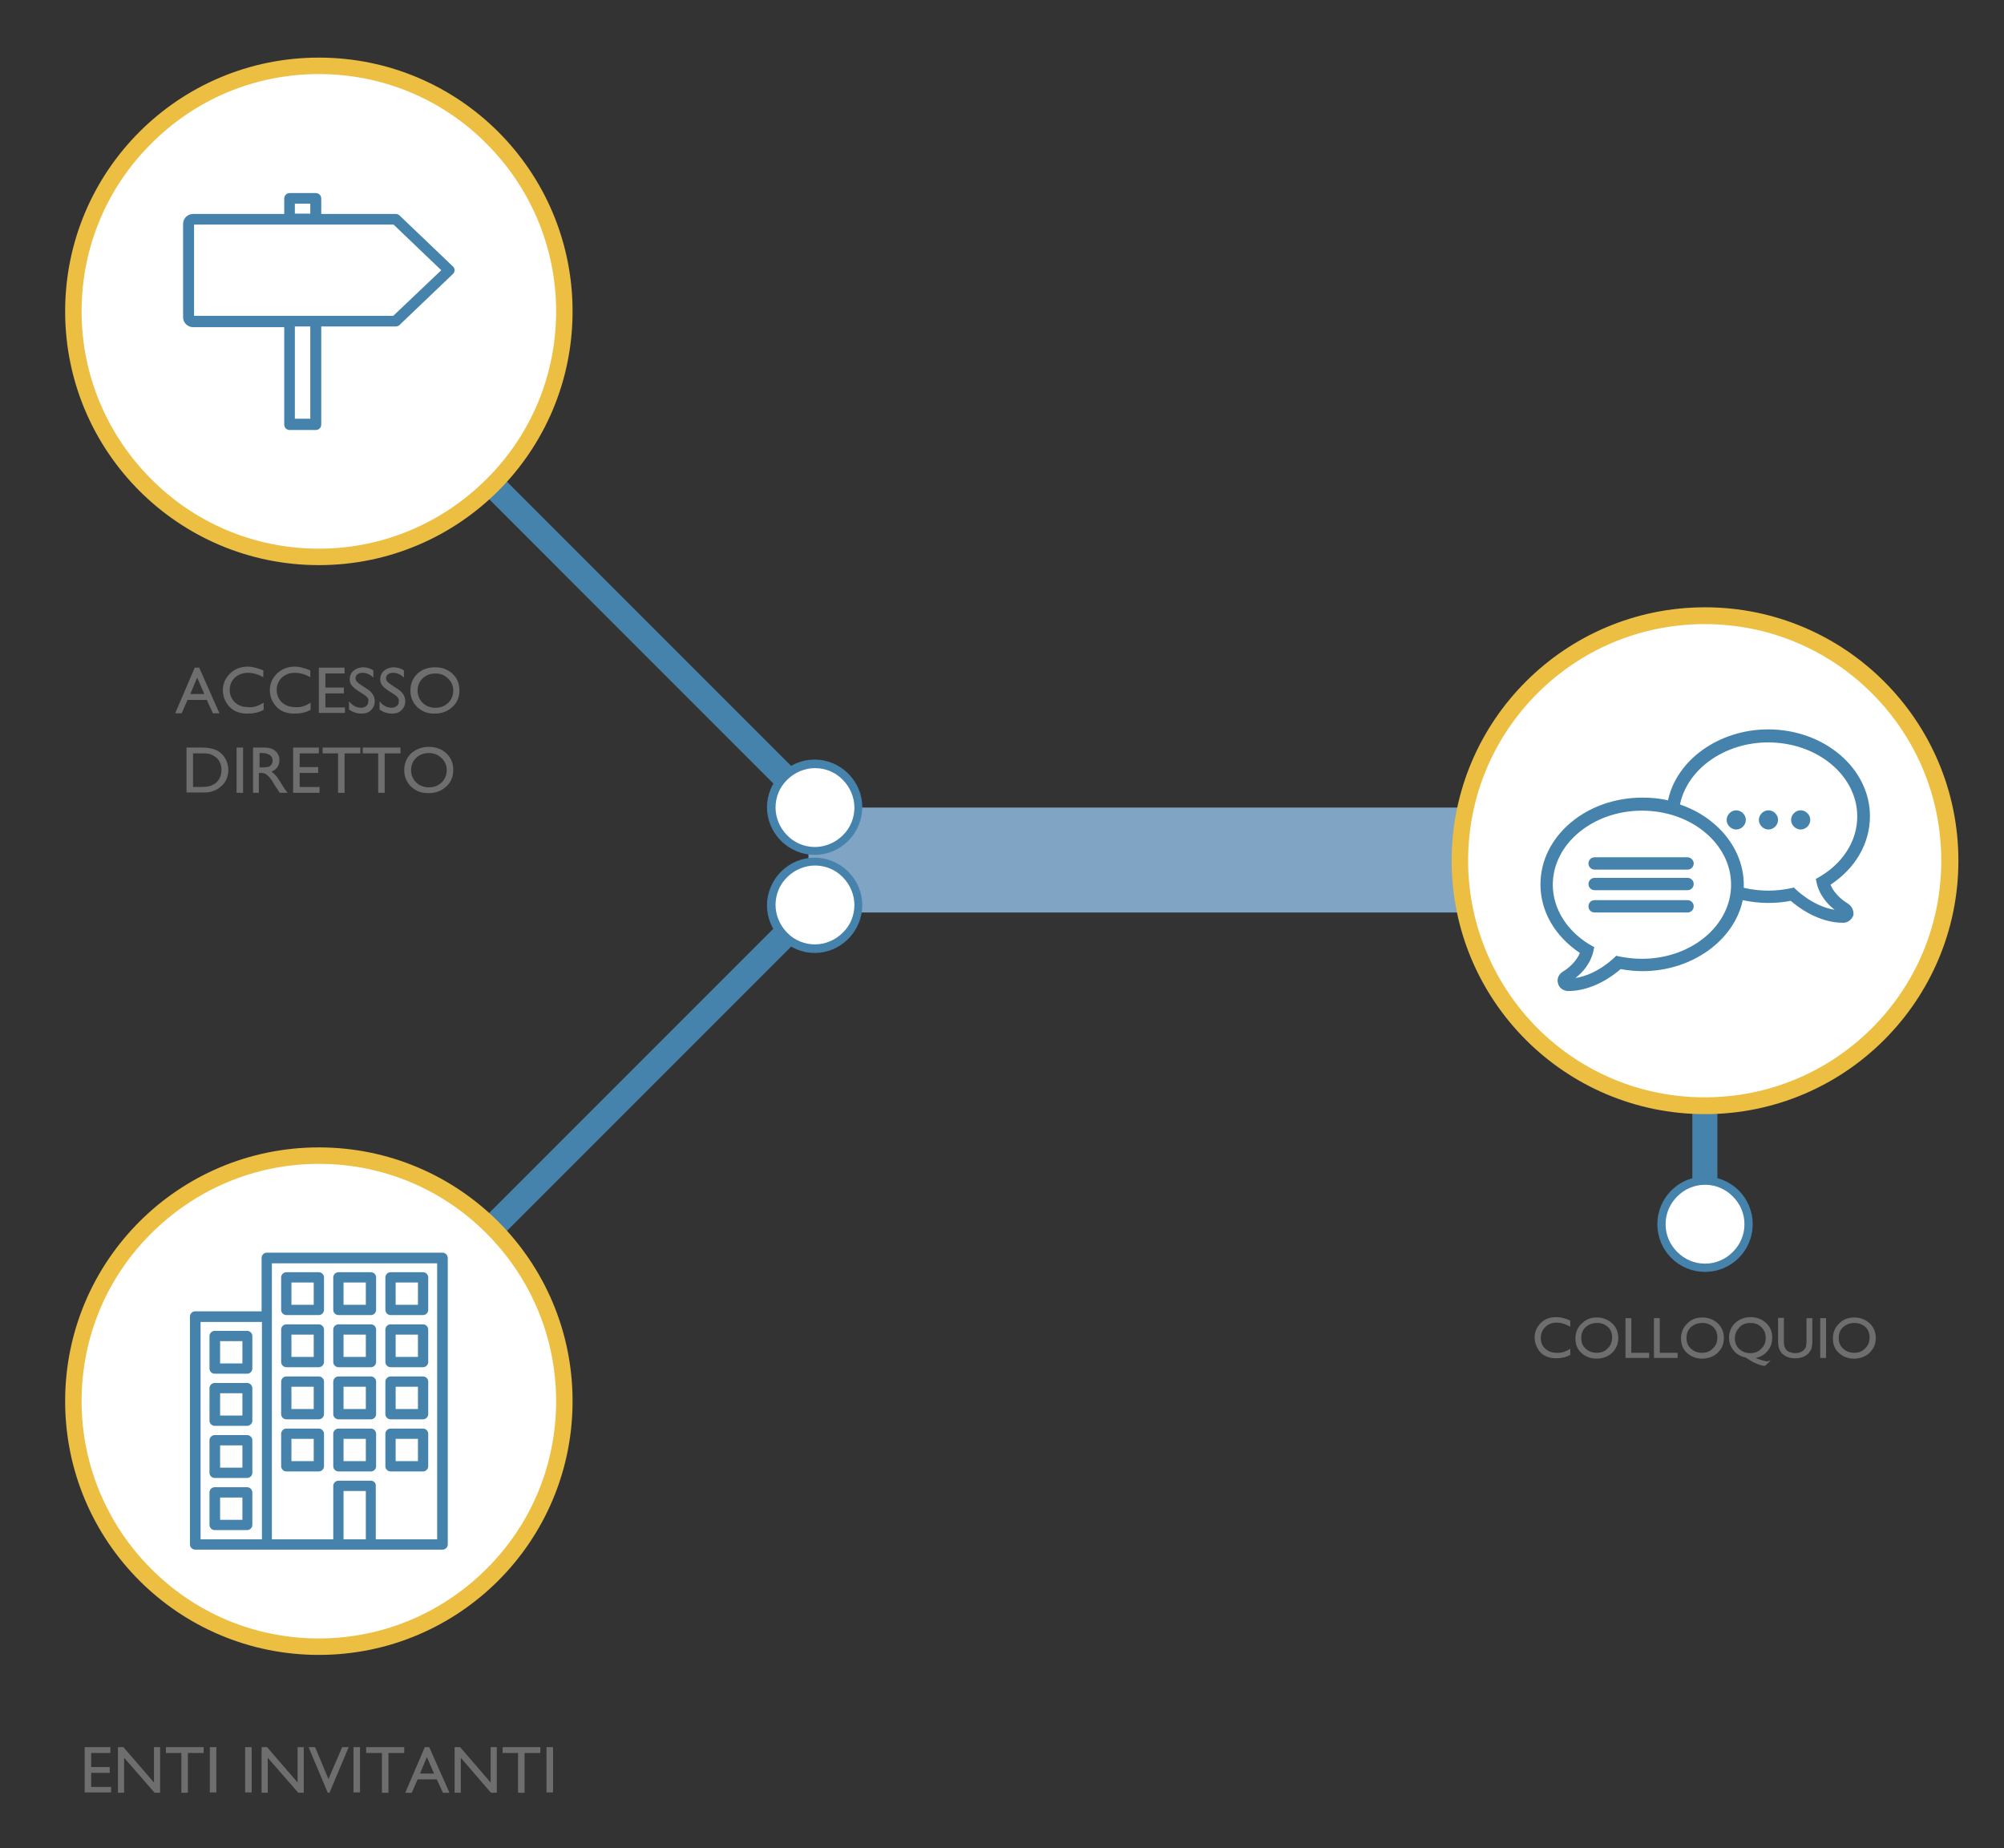 <?xml version="1.0" encoding="UTF-8"?> <!-- Generator: Adobe Illustrator 22.1.0, SVG Export Plug-In . SVG Version: 6.00 Build 0) --> <svg xmlns="http://www.w3.org/2000/svg" xmlns:xlink="http://www.w3.org/1999/xlink" id="Livello_1" x="0px" y="0px" viewBox="0 0 584.5 539" style="enable-background:new 0 0 584.5 539;" xml:space="preserve"><rect x="0" y="0" width="584.5" height="539" fill="#333333" stroke="none"/> <style type="text/css"> .st0{fill:#80A4C4;} .st1{fill:#4683AC;} .st2{fill:#FFFFFF;} .st3{fill:#ECBF43;} .st4{fill:#6F6E6E;} </style> <rect x="235.8" y="235.5" class="st0" width="271.3" height="30.6"></rect> <polyline class="st1" points="493.6,269.5 493.6,349.5 500.9,349.5 500.9,269.5 "></polyline> <g> <path class="st2" d="M497.3,344.3c7,0,12.7,5.7,12.7,12.7c0,7-5.7,12.7-12.7,12.7c-7,0-12.7-5.7-12.7-12.7 C484.6,350,490.3,344.3,497.3,344.3"></path> <path class="st1" d="M497.3,344.3v1.2c3.2,0,6,1.3,8.1,3.4c2.1,2.1,3.4,4.9,3.4,8.1c0,3.2-1.3,6-3.4,8.1c-2.1,2.1-4.9,3.4-8.1,3.4 c-3.2,0-6-1.3-8.1-3.4c-2.1-2.1-3.4-4.9-3.4-8.1c0-3.2,1.3-6,3.4-8.1c2.1-2.1,4.9-3.4,8.1-3.4V344.3v-1.2 c-7.7,0-13.9,6.2-13.9,13.9c0,7.7,6.2,13.9,13.9,13.9c7.7,0,13.9-6.2,13.9-13.9c0-7.7-6.2-13.9-13.9-13.9V344.3z"></path> </g> <g> <path class="st2" d="M425.8,251c0-39.5,32-71.4,71.4-71.4s71.4,32,71.4,71.4s-32,71.4-71.4,71.4S425.8,290.4,425.8,251"></path> <path class="st3" d="M425.8,251h2.4c0-19.1,7.7-36.3,20.2-48.8c12.5-12.5,29.7-20.2,48.8-20.2c19.1,0,36.3,7.7,48.8,20.2 c12.5,12.5,20.2,29.7,20.2,48.8c0,19.1-7.7,36.3-20.2,48.8c-12.5,12.5-29.7,20.2-48.8,20.2c-19.1,0-36.3-7.7-48.8-20.2 C436,287.3,428.2,270,428.2,251H425.8h-2.4c0,40.8,33.1,73.9,73.9,73.9c40.8,0,73.9-33.1,73.9-73.9s-33.1-73.9-73.9-73.9 c-40.8,0-73.9,33.1-73.9,73.9H425.8z"></path> </g> <path class="st1" d="M523.4,259l-0.2-0.2l-0.3,0.1c-4.7,1.1-9.6,1.1-14.3,0c0-0.3,0-0.6,0-0.9c0-10.3-7.5-19.6-18.6-23.4 c2.1-10.3,13-18.1,25.7-18.1c14.4,0,26,9.7,26,21.6c0,7.3-4.4,14-11.7,18l-0.4,0.2l0.1,0.4c0.7,4.2,3.4,7.1,5.4,8.6 C528.6,264.3,523.5,259.1,523.4,259 M478.9,279.6c-2.4,0-4.9-0.3-7.2-0.8l-0.3-0.1l-0.2,0.2c-0.1,0.1-5.1,5.3-11.7,6.3 c2-1.5,4.7-4.4,5.4-8.6l0.1-0.4l-0.4-0.2c-7.3-4-11.7-10.8-11.7-18c0-11.9,11.7-21.6,26-21.6c14.4,0,26,9.7,26,21.6 C504.9,269.9,493.3,279.6,478.9,279.6 M538.8,263.4c-0.1-0.1-3.5-2-4.9-5.4c7.3-4.8,11.5-12.1,11.5-20c0-13.9-13.3-25.3-29.7-25.3 c-14.3,0-26.7,8.9-29.2,20.7c-2.5-0.6-5-0.8-7.5-0.8c-16.4,0-29.7,11.3-29.7,25.3c0,7.9,4.2,15.1,11.5,20c-1.5,3.5-4.9,5.4-4.9,5.4 c-1.2,0.7-1.9,2.1-1.5,3.4c0.3,1.4,1.6,2.3,3,2.3c7,0,12.9-4.3,15.3-6.4c2.1,0.4,4.3,0.6,6.4,0.6c14.3,0,26.7-8.9,29.2-20.7 c4.6,1,9.4,1.1,14,0.2c2.4,2.1,8.3,6.4,15.3,6.4c1.4,0,2.6-1,3-2.3C540.7,265.5,540.1,264.1,538.8,263.4"></path> <path class="st1" d="M492.2,250h-27.1c-1,0-1.8,0.8-1.8,1.8c0,1,0.8,1.8,1.8,1.8h27.1c1,0,1.8-0.8,1.8-1.8 C494,250.9,493.2,250,492.2,250"></path> <path class="st1" d="M492.2,256h-27.1c-1,0-1.8,0.8-1.8,1.8s0.8,1.8,1.8,1.8h27.1c1,0,1.8-0.8,1.8-1.8S493.2,256,492.2,256"></path> <path class="st1" d="M492.2,262.5h-27.1c-1,0-1.8,0.8-1.8,1.8c0,1,0.8,1.8,1.8,1.8h27.1c1,0,1.8-0.8,1.8-1.8 C494,263.3,493.2,262.5,492.2,262.5"></path> <path class="st1" d="M506.4,236.3c-1.5,0-2.8,1.3-2.8,2.8c0,1.5,1.3,2.8,2.8,2.8c1.5,0,2.8-1.3,2.8-2.8 C509.2,237.6,507.9,236.3,506.4,236.3"></path> <path class="st1" d="M515.8,236.3c-1.5,0-2.8,1.3-2.8,2.8c0,1.5,1.3,2.8,2.8,2.8c1.5,0,2.8-1.3,2.8-2.8 C518.6,237.6,517.3,236.3,515.8,236.3"></path> <path class="st1" d="M525.2,236.3c-1.5,0-2.8,1.3-2.8,2.8c0,1.5,1.3,2.8,2.8,2.8c1.5,0,2.8-1.3,2.8-2.8 C528,237.6,526.7,236.3,525.2,236.3"></path> <g> <path class="st4" d="M458,393.3v1.8c-1.2,0.7-2.6,1-4.2,1c-1.3,0-2.4-0.3-3.3-0.8c-0.9-0.5-1.6-1.2-2.1-2.2c-0.5-0.9-0.8-1.9-0.8-3 c0-1.7,0.6-3.1,1.8-4.3c1.2-1.2,2.7-1.7,4.5-1.7c1.2,0,2.6,0.3,4.1,1v1.8c-1.4-0.8-2.7-1.2-4-1.2c-1.3,0-2.4,0.4-3.3,1.3 s-1.3,1.9-1.3,3.2c0,1.3,0.4,2.3,1.3,3.1c0.9,0.8,2,1.2,3.3,1.2C455.3,394.6,456.7,394.2,458,393.3z"></path> <path class="st4" d="M465.7,384.2c1.8,0,3.3,0.6,4.5,1.7c1.2,1.1,1.8,2.6,1.8,4.3c0,1.7-0.6,3.1-1.8,4.3c-1.2,1.1-2.7,1.7-4.6,1.7 c-1.8,0-3.2-0.6-4.4-1.7c-1.2-1.1-1.7-2.5-1.7-4.2c0-1.7,0.6-3.2,1.8-4.3C462.5,384.8,463.9,384.2,465.7,384.2z M465.8,385.8 c-1.3,0-2.4,0.4-3.3,1.2s-1.3,1.9-1.3,3.2c0,1.3,0.4,2.3,1.3,3.1c0.9,0.8,1.9,1.2,3.2,1.2c1.3,0,2.4-0.4,3.2-1.3 c0.9-0.8,1.3-1.9,1.3-3.2c0-1.2-0.4-2.3-1.3-3.1C468.1,386.2,467.1,385.8,465.8,385.8z"></path> <path class="st4" d="M474.1,384.4h1.7v10.1h5.2v1.5h-6.9V384.4z"></path> <path class="st4" d="M482.4,384.4h1.7v10.1h5.2v1.5h-6.9V384.4z"></path> <path class="st4" d="M496.5,384.2c1.8,0,3.3,0.6,4.5,1.7c1.2,1.1,1.8,2.6,1.8,4.3c0,1.7-0.6,3.1-1.8,4.3c-1.2,1.1-2.7,1.7-4.6,1.7 c-1.8,0-3.2-0.6-4.4-1.7c-1.2-1.1-1.7-2.5-1.7-4.2c0-1.7,0.6-3.2,1.8-4.3C493.2,384.8,494.7,384.2,496.5,384.2z M496.5,385.8 c-1.3,0-2.4,0.4-3.3,1.2s-1.3,1.9-1.3,3.2c0,1.3,0.4,2.3,1.3,3.1c0.9,0.8,1.9,1.2,3.2,1.2c1.3,0,2.4-0.4,3.2-1.3 c0.9-0.8,1.3-1.9,1.3-3.2c0-1.2-0.4-2.3-1.3-3.1C498.8,386.2,497.8,385.8,496.5,385.8z"></path> <path class="st4" d="M516.5,396.7l-1.7,1.6c-0.5,0-1.1-0.1-1.6-0.3c-0.6-0.2-1.1-0.4-1.7-0.7s-1.4-0.8-2.3-1.4 c-1.4-0.3-2.6-0.9-3.5-2c-0.9-1.1-1.4-2.3-1.4-3.8c0-1.7,0.6-3.2,1.8-4.3c1.2-1.1,2.7-1.7,4.5-1.7c1.8,0,3.3,0.6,4.5,1.7 c1.2,1.1,1.8,2.5,1.8,4.3c0,1.4-0.4,2.7-1.3,3.8c-0.9,1.1-2.1,1.8-3.5,2.1l0.4,0.2c1.4,0.5,2.4,0.8,3,0.8 C515.6,396.9,516,396.9,516.5,396.7z M510.5,385.8c-1.3,0-2.4,0.4-3.2,1.3s-1.3,1.9-1.3,3.2c0,1.2,0.4,2.3,1.3,3.1 c0.9,0.8,1.9,1.2,3.2,1.2c1.3,0,2.4-0.4,3.2-1.3c0.9-0.8,1.3-1.9,1.3-3.1c0-1.3-0.4-2.3-1.3-3.2S511.8,385.8,510.5,385.8z"></path> <path class="st4" d="M526.9,384.4h1.7v6.6c0,0.9-0.1,1.6-0.2,2c-0.1,0.5-0.3,0.8-0.5,1.1c-0.2,0.3-0.4,0.6-0.7,0.8 c-0.9,0.8-2.1,1.2-3.6,1.2c-1.5,0-2.7-0.4-3.6-1.2c-0.3-0.2-0.5-0.5-0.7-0.8c-0.2-0.3-0.3-0.7-0.5-1.1c-0.1-0.4-0.2-1.1-0.2-2.1 v-6.6h1.7v6.6c0,1.1,0.1,1.9,0.4,2.3c0.2,0.4,0.6,0.8,1.1,1s1.1,0.4,1.8,0.4c1,0,1.8-0.3,2.4-0.8c0.3-0.3,0.6-0.6,0.7-1 c0.1-0.4,0.2-1,0.2-1.9V384.4z"></path> <path class="st4" d="M530.9,384.4h1.7V396h-1.7V384.4z"></path> <path class="st4" d="M540.8,384.2c1.8,0,3.3,0.6,4.5,1.7c1.2,1.1,1.8,2.6,1.8,4.3c0,1.7-0.6,3.1-1.8,4.3c-1.2,1.1-2.7,1.7-4.6,1.7 c-1.8,0-3.2-0.6-4.4-1.7c-1.2-1.1-1.7-2.5-1.7-4.2c0-1.7,0.6-3.2,1.8-4.3C537.5,384.8,539,384.2,540.8,384.2z M540.9,385.8 c-1.3,0-2.4,0.4-3.3,1.2s-1.3,1.9-1.3,3.2c0,1.3,0.4,2.3,1.3,3.1c0.9,0.8,1.9,1.2,3.2,1.2c1.3,0,2.4-0.4,3.2-1.3 c0.9-0.8,1.3-1.9,1.3-3.2c0-1.2-0.4-2.3-1.3-3.1C543.2,386.2,542.1,385.8,540.9,385.8z"></path> </g> <polyline class="st1" points="90.4,93.3 235.1,238 240.3,232.9 95.6,88.2 "></polyline> <g> <path class="st2" d="M228.7,226.5c5-5,13-5,18,0c5,5,5,13,0,18c-5,5-13,5-18,0C223.8,239.5,223.8,231.4,228.7,226.5"></path> <path class="st1" d="M228.7,226.5l0.9,0.9c2.2-2.2,5.2-3.4,8.1-3.4s5.9,1.1,8.1,3.4c2.2,2.2,3.4,5.2,3.4,8.1c0,2.9-1.1,5.9-3.4,8.1 c-2.2,2.2-5.2,3.4-8.1,3.4c-2.9,0-5.9-1.1-8.1-3.4c-2.2-2.2-3.4-5.2-3.4-8.1s1.1-5.9,3.4-8.1L228.7,226.5l-0.9-0.9 c-2.7,2.7-4.1,6.3-4.1,9.8c0,3.6,1.4,7.1,4.1,9.8c2.7,2.7,6.3,4.1,9.8,4.1c3.6,0,7.1-1.4,9.8-4.1c2.7-2.7,4.1-6.3,4.1-9.8 c0-3.6-1.4-7.1-4.1-9.8c-2.7-2.7-6.3-4.1-9.8-4.1c-3.6,0-7.1,1.4-9.8,4.1L228.7,226.5z"></path> <path class="st2" d="M21.4,90.8c0-39.6,32.1-71.6,71.6-71.6c39.6,0,71.6,32.1,71.6,71.6c0,39.6-32.1,71.6-71.6,71.6 C53.5,162.4,21.4,130.3,21.4,90.8"></path> <path class="st3" d="M21.4,90.8h2.4c0-19.1,7.7-36.4,20.3-48.9C56.6,29.3,73.9,21.6,93,21.6c19.1,0,36.4,7.7,48.9,20.3 c12.5,12.5,20.3,29.8,20.3,48.9c0,19.1-7.7,36.4-20.3,48.9C129.4,152.2,112.1,160,93,160c-19.1,0-36.4-7.7-48.9-20.3 c-12.5-12.5-20.3-29.8-20.3-48.9H21.4H19c0,40.9,33.1,74,74,74c40.9,0,74-33.1,74-74c0-40.9-33.1-74-74-74c-40.9,0-74,33.1-74,74 H21.4z"></path> </g> <polyline class="st1" points="95.6,411.2 240.3,266.5 235.1,261.3 90.4,406 "></polyline> <g> <path class="st2" d="M228.7,272.9c5,5,13,5,18,0c5-5,5-13,0-18c-5-5-13-5-18,0C223.8,259.9,223.8,267.9,228.7,272.9"></path> <path class="st1" d="M228.7,272.9l-0.9,0.9c2.7,2.7,6.3,4.1,9.8,4.1c3.6,0,7.1-1.4,9.8-4.1c2.7-2.7,4.1-6.3,4.1-9.8 c0-3.6-1.4-7.1-4.1-9.8c-2.7-2.7-6.3-4.1-9.8-4.1c-3.6,0-7.1,1.4-9.8,4.1c-2.7,2.7-4.1,6.3-4.1,9.8c0,3.6,1.4,7.1,4.1,9.8 L228.7,272.9l0.9-0.9c-2.2-2.2-3.4-5.2-3.4-8.1s1.1-5.9,3.4-8.1c2.2-2.2,5.2-3.4,8.1-3.4c2.9,0,5.9,1.1,8.1,3.4 c2.2,2.2,3.4,5.2,3.4,8.1c0,2.9-1.1,5.9-3.4,8.1c-2.2,2.2-5.2,3.4-8.1,3.4s-5.9-1.1-8.1-3.4L228.7,272.9z"></path> <path class="st2" d="M21.4,408.6c0,39.6,32.1,71.6,71.6,71.6c39.6,0,71.6-32.1,71.6-71.6c0-39.6-32.1-71.6-71.6-71.6 C53.5,337,21.4,369.1,21.4,408.6"></path> <path class="st3" d="M21.4,408.6H19c0,40.9,33.1,74,74,74c40.9,0,74-33.1,74-74c0-40.9-33.1-74-74-74c-40.9,0-74,33.1-74,74H21.4 h2.4c0-19.1,7.7-36.4,20.3-48.9c12.5-12.5,29.8-20.3,48.9-20.3c19.1,0,36.4,7.7,48.9,20.3c12.5,12.5,20.3,29.8,20.3,48.9 c0,19.1-7.7,36.4-20.3,48.9c-12.5,12.5-29.8,20.3-48.9,20.3c-19.1,0-36.4-7.7-48.9-20.3c-12.5-12.5-20.3-29.8-20.3-48.9H21.4z"></path> </g> <path class="st4" d="M59.6,202.4l-2.1-4.8l-2,4.8H59.6z M56.8,194.7h1.3l5.9,13.3h-1.9l-1.8-3.9h-5.6l-1.7,3.9h-1.9L56.8,194.7z"></path> <g> <path class="st4" d="M76.9,204.9v2.1c-1.4,0.8-3,1.1-4.8,1.1c-1.5,0-2.7-0.3-3.8-0.9c-1-0.6-1.8-1.4-2.4-2.5 c-0.6-1-0.9-2.2-0.9-3.4c0-1.9,0.7-3.5,2.1-4.9c1.4-1.3,3.1-2,5.1-2c1.4,0,2.9,0.4,4.6,1.1v2c-1.5-0.9-3.1-1.3-4.5-1.3 c-1.5,0-2.8,0.5-3.8,1.4c-1,1-1.5,2.2-1.5,3.6c0,1.4,0.5,2.6,1.5,3.6c1,0.9,2.2,1.4,3.8,1.4C73.8,206.4,75.4,205.9,76.9,204.9"></path> <path class="st4" d="M90.6,204.9v2.1c-1.4,0.8-3,1.1-4.8,1.1c-1.5,0-2.7-0.3-3.8-0.9c-1-0.6-1.8-1.4-2.4-2.5 c-0.6-1-0.9-2.2-0.9-3.4c0-1.9,0.7-3.5,2.1-4.9c1.4-1.3,3.1-2,5.1-2c1.4,0,2.9,0.4,4.6,1.1v2c-1.5-0.9-3.1-1.3-4.5-1.3 c-1.5,0-2.8,0.5-3.8,1.4c-1,1-1.5,2.2-1.5,3.6c0,1.4,0.5,2.6,1.5,3.6c1,0.9,2.2,1.4,3.8,1.4C87.5,206.4,89.1,205.9,90.6,204.9"></path> </g> <polygon class="st4" points="93,194.7 100.5,194.7 100.5,196.4 94.9,196.4 94.9,200.5 100.3,200.5 100.3,202.2 94.9,202.2 94.9,206.3 100.6,206.3 100.6,207.9 93,207.9 "></polygon> <g> <path class="st4" d="M105.9,202.4l-1.4-0.9c-0.9-0.6-1.5-1.1-1.9-1.6c-0.4-0.5-0.6-1.1-0.6-1.8c0-1,0.4-1.9,1.1-2.5 c0.7-0.6,1.7-1,2.8-1c1.1,0,2.1,0.3,3,0.9v2.1c-0.9-0.9-2-1.4-3.1-1.4c-0.6,0-1.1,0.1-1.5,0.4c-0.4,0.3-0.6,0.7-0.6,1.1 c0,0.4,0.1,0.8,0.4,1.1c0.3,0.3,0.8,0.7,1.4,1.1l1.4,0.9c1.6,1,2.4,2.2,2.4,3.7c0,1.1-0.4,1.9-1.1,2.6c-0.7,0.7-1.6,1-2.8,1 c-1.3,0-2.5-0.4-3.6-1.2v-2.4c1,1.3,2.2,1.9,3.5,1.9c0.6,0,1.1-0.2,1.5-0.5c0.4-0.3,0.6-0.7,0.6-1.2 C107.7,203.9,107.1,203.1,105.9,202.4"></path> <path class="st4" d="M114.8,202.4l-1.4-0.9c-0.9-0.6-1.5-1.1-1.9-1.6c-0.4-0.5-0.6-1.1-0.6-1.8c0-1,0.4-1.9,1.1-2.5 c0.7-0.6,1.7-1,2.8-1c1.1,0,2.1,0.3,3,0.9v2.1c-0.9-0.9-2-1.4-3.1-1.4c-0.6,0-1.1,0.1-1.5,0.4c-0.4,0.3-0.6,0.7-0.6,1.1 c0,0.4,0.1,0.8,0.4,1.1c0.3,0.3,0.8,0.7,1.4,1.1l1.4,0.9c1.6,1,2.4,2.2,2.4,3.7c0,1.1-0.4,1.9-1.1,2.6c-0.7,0.7-1.6,1-2.8,1 c-1.3,0-2.5-0.4-3.6-1.2v-2.4c1,1.3,2.2,1.9,3.5,1.9c0.6,0,1.1-0.2,1.5-0.5c0.4-0.3,0.6-0.7,0.6-1.2 C116.5,203.9,116,203.1,114.8,202.4"></path> <path class="st4" d="M127,196.4c-1.5,0-2.8,0.5-3.7,1.4c-1,0.9-1.5,2.2-1.5,3.6c0,1.4,0.5,2.6,1.5,3.6c1,0.9,2.2,1.4,3.7,1.4 c1.5,0,2.7-0.5,3.7-1.4c1-1,1.5-2.2,1.5-3.6c0-1.4-0.5-2.6-1.5-3.5C129.6,196.8,128.4,196.4,127,196.4 M126.9,194.6 c2,0,3.7,0.6,5.1,1.9c1.4,1.3,2,2.9,2,4.9c0,1.9-0.7,3.6-2.1,4.8c-1.4,1.3-3.1,1.9-5.2,1.9c-2,0-3.6-0.6-5-1.9 c-1.3-1.3-2-2.9-2-4.8c0-2,0.7-3.6,2-4.9C123.1,195.2,124.8,194.6,126.9,194.6"></path> <path class="st4" d="M58.7,219.7h-2.4v9.8h2.4c0.9,0,1.7-0.1,2.2-0.2c0.5-0.1,1-0.3,1.3-0.5c0.4-0.2,0.7-0.4,1-0.7 c0.9-0.9,1.4-2.1,1.4-3.6c0-1.4-0.5-2.6-1.4-3.5c-0.4-0.3-0.8-0.6-1.2-0.8c-0.5-0.2-0.9-0.4-1.3-0.4 C60.3,219.7,59.6,219.7,58.7,219.7 M54.4,231.2V218h4.5c1.8,0,3.2,0.3,4.3,0.8c1,0.5,1.9,1.3,2.5,2.4c0.6,1,0.9,2.2,0.9,3.4 c0,0.9-0.2,1.7-0.5,2.5c-0.3,0.8-0.8,1.5-1.5,2.1c-0.6,0.6-1.4,1.1-2.2,1.4c-0.5,0.2-1,0.3-1.4,0.4c-0.4,0.1-1.2,0.1-2.4,0.1H54.4z "></path> </g> <rect x="69" y="218" class="st4" width="1.9" height="13.2"></rect> <g> <path class="st4" d="M76.3,219.6h-0.6v4.2h0.7c1,0,1.6-0.1,2-0.2c0.4-0.2,0.6-0.4,0.8-0.7c0.2-0.3,0.3-0.7,0.3-1.1 c0-0.4-0.1-0.8-0.3-1.1c-0.2-0.3-0.5-0.6-0.9-0.7C77.9,219.7,77.2,219.6,76.3,219.6 M73.8,231.2V218h3.3c1.3,0,2.4,0.3,3.2,1 c0.8,0.7,1.2,1.6,1.2,2.7c0,0.8-0.2,1.4-0.6,2c-0.4,0.6-0.9,1-1.7,1.3c0.4,0.3,0.8,0.7,1.2,1.1c0.4,0.5,1,1.3,1.7,2.5 c0.5,0.8,0.8,1.3,1.1,1.7l0.7,0.9h-2.3l-0.6-0.9l-0.1-0.2l-0.4-0.5l-0.6-1l-0.6-1c-0.4-0.5-0.7-1-1.1-1.3c-0.3-0.3-0.6-0.6-0.9-0.7 c-0.3-0.1-0.7-0.2-1.3-0.2h-0.5v5.8H73.8z"></path> </g> <polygon class="st4" points="85.5,218 93,218 93,219.7 87.4,219.7 87.4,223.7 92.8,223.7 92.8,225.4 87.4,225.4 87.4,229.5 93.2,229.5 93.2,231.2 85.5,231.2 "></polygon> <polygon class="st4" points="94.1,218 105.1,218 105.1,219.7 100.5,219.7 100.5,231.2 98.6,231.2 98.6,219.7 94.1,219.7 "></polygon> <polygon class="st4" points="105.8,218 116.8,218 116.8,219.7 112.2,219.7 112.2,231.2 110.3,231.2 110.3,219.7 105.8,219.7 "></polygon> <g> <path class="st4" d="M125.1,219.6c-1.5,0-2.8,0.5-3.7,1.4c-1,0.9-1.5,2.2-1.5,3.6c0,1.4,0.5,2.6,1.5,3.6c1,0.9,2.2,1.4,3.7,1.4 c1.5,0,2.7-0.5,3.7-1.4c1-1,1.5-2.2,1.5-3.6c0-1.4-0.5-2.6-1.5-3.5C127.8,220.1,126.6,219.6,125.1,219.6 M125.1,217.8 c2,0,3.7,0.6,5.1,1.9c1.4,1.3,2,2.9,2,4.9c0,1.9-0.7,3.6-2.1,4.8c-1.4,1.3-3.1,1.9-5.2,1.9c-2,0-3.6-0.6-5-1.9 c-1.3-1.3-2-2.9-2-4.8c0-2,0.7-3.6,2-4.9C121.3,218.5,123,217.8,125.1,217.8"></path> </g> <polygon class="st4" points="24.7,509.5 24.7,522.7 32.4,522.7 32.4,521.1 26.6,521.1 26.6,517 32,517 32,515.3 26.6,515.3 26.6,511.2 32.2,511.2 32.2,509.5 "></polygon> <polygon class="st4" points="44.9,509.5 44.9,519.8 36,509.5 34.4,509.5 34.4,522.8 36.2,522.8 36.2,512.6 45.1,522.8 46.7,522.8 46.7,509.5 "></polygon> <polygon class="st4" points="48.4,509.5 48.4,511.2 52.9,511.2 52.9,522.8 54.8,522.8 54.8,511.2 59.4,511.2 59.4,509.5 "></polygon> <rect x="61.2" y="509.5" class="st4" width="1.9" height="13.2"></rect> <rect x="71.5" y="509.5" class="st4" width="1.9" height="13.2"></rect> <polygon class="st4" points="86.8,509.5 86.8,519.8 77.9,509.5 76.3,509.5 76.3,522.8 78.1,522.8 78.1,512.6 87,522.8 88.6,522.8 88.6,509.5 "></polygon> <polygon class="st4" points="99.8,509.5 95.8,518.8 91.9,509.5 90,509.5 95.6,522.8 96.1,522.8 101.7,509.5 "></polygon> <rect x="103.1" y="509.5" class="st4" width="1.9" height="13.2"></rect> <polygon class="st4" points="106.8,509.5 106.8,511.2 111.4,511.2 111.4,522.8 113.3,522.8 113.3,511.2 117.9,511.2 117.9,509.5 "></polygon> <path class="st4" d="M124.5,512.4l2.1,4.8h-4.1L124.5,512.4z M123.9,509.5l-5.7,13.3h1.9l1.7-3.9h5.6l1.8,3.9h1.9l-5.9-13.3H123.9z"></path> <polygon class="st4" points="143.1,509.5 143.1,519.8 134.2,509.5 132.6,509.5 132.6,522.8 134.4,522.8 134.4,512.6 143.2,522.8 144.9,522.8 144.9,509.5 "></polygon> <polygon class="st4" points="146.6,509.5 146.6,511.2 151.1,511.2 151.1,522.8 153,522.8 153,511.2 157.6,511.2 157.6,509.5 "></polygon> <rect x="159.4" y="509.5" class="st4" width="1.9" height="13.2"></rect> <g> <path class="st1" d="M121.9,380.5h-6.5V374h6.5V380.5z M113.9,383.5h9.5c0.8,0,1.5-0.7,1.5-1.5v-9.5c0-0.8-0.7-1.5-1.5-1.5h-9.5 c-0.8,0-1.5,0.7-1.5,1.5v9.5C112.4,382.8,113.1,383.5,113.9,383.5"></path> <path class="st1" d="M85,389.2h6.5v6.5H85V389.2z M93,386.2h-9.5c-0.8,0-1.5,0.7-1.5,1.5v9.5c0,0.8,0.7,1.5,1.5,1.5H93 c0.8,0,1.5-0.7,1.5-1.5v-9.5C94.5,386.9,93.8,386.2,93,386.2"></path> <path class="st1" d="M85,404.4h6.5v6.5H85V404.4z M93,401.4h-9.5c-0.8,0-1.5,0.7-1.5,1.5v9.5c0,0.8,0.7,1.5,1.5,1.5H93 c0.8,0,1.5-0.7,1.5-1.5v-9.5C94.5,402.1,93.8,401.4,93,401.4"></path> <path class="st1" d="M85,374h6.5v6.5H85V374z M93,371h-9.5c-0.8,0-1.5,0.7-1.5,1.5v9.5c0,0.8,0.7,1.5,1.5,1.5H93 c0.8,0,1.5-0.7,1.5-1.5v-9.5C94.5,371.7,93.8,371,93,371"></path> <path class="st1" d="M85,419.6h6.5v6.5H85V419.6z M93,416.6h-9.5c-0.8,0-1.5,0.7-1.5,1.5v9.5c0,0.8,0.7,1.5,1.5,1.5H93 c0.8,0,1.5-0.7,1.5-1.5v-9.5C94.5,417.3,93.8,416.6,93,416.6"></path> <path class="st1" d="M121.9,410.9h-6.5v-6.5h6.5V410.9z M113.9,413.9h9.5c0.8,0,1.5-0.7,1.5-1.5v-9.5c0-0.8-0.7-1.5-1.5-1.5h-9.5 c-0.8,0-1.5,0.7-1.5,1.5v9.5C112.4,413.2,113.1,413.9,113.9,413.9"></path> <path class="st1" d="M64.2,406.3h6.5v6.5h-6.5V406.3z M62.6,415.8h9.5c0.8,0,1.5-0.7,1.5-1.5v-9.5c0-0.8-0.7-1.5-1.5-1.5h-9.5 c-0.8,0-1.5,0.7-1.5,1.5v9.5C61.1,415.1,61.8,415.8,62.6,415.8"></path> <path class="st1" d="M64.2,421.5h6.5v6.5h-6.5V421.5z M62.6,431h9.5c0.8,0,1.5-0.7,1.5-1.5V420c0-0.8-0.7-1.5-1.5-1.5h-9.5 c-0.8,0-1.5,0.7-1.5,1.5v9.5C61.1,430.3,61.8,431,62.6,431"></path> <path class="st1" d="M64.2,391.1h6.5v6.5h-6.5V391.1z M62.6,400.6h9.5c0.8,0,1.5-0.7,1.5-1.5v-9.5c0-0.8-0.7-1.5-1.5-1.5h-9.5 c-0.8,0-1.5,0.7-1.5,1.5v9.5C61.1,399.9,61.8,400.6,62.6,400.6"></path> <path class="st1" d="M64.2,436.7h6.5v6.5h-6.5V436.7z M62.6,446.2h9.5c0.8,0,1.5-0.7,1.5-1.5v-9.5c0-0.8-0.7-1.5-1.5-1.5h-9.5 c-0.8,0-1.5,0.7-1.5,1.5v9.5C61.1,445.5,61.8,446.2,62.6,446.2"></path> <path class="st1" d="M76.3,448.9H58.5v-63.4h17.9V448.9z M108.2,431.8h-9.5c-0.8,0-1.5,0.7-1.5,1.5v15.6H79.3v-80.5h48.2v80.5 h-17.9v-15.6C109.7,432.5,109,431.8,108.2,431.8 M106.7,448.9h-6.5v-14.1h6.5V448.9z M129.1,365.3H77.8c-0.8,0-1.5,0.7-1.5,1.5 v15.6H56.9c-0.8,0-1.5,0.7-1.5,1.5v66.5c0,0.8,0.7,1.5,1.5,1.5h72.2c0.8,0,1.5-0.7,1.5-1.5v-83.5 C130.6,366,129.9,365.3,129.1,365.3"></path> <path class="st1" d="M106.7,410.9h-6.5v-6.5h6.5V410.9z M98.7,413.9h9.5c0.8,0,1.5-0.7,1.5-1.5v-9.5c0-0.8-0.7-1.5-1.5-1.5h-9.5 c-0.8,0-1.5,0.7-1.5,1.5v9.5C97.2,413.2,97.9,413.9,98.7,413.9"></path> <path class="st1" d="M100.2,419.6h6.5v6.5h-6.5V419.6z M109.7,418.1c0-0.8-0.7-1.5-1.5-1.5h-9.5c-0.8,0-1.5,0.7-1.5,1.5v9.5 c0,0.8,0.7,1.5,1.5,1.5h9.5c0.8,0,1.5-0.7,1.5-1.5V418.1z"></path> <path class="st1" d="M121.9,426.1h-6.5v-6.5h6.5V426.1z M113.9,429.1h9.5c0.8,0,1.5-0.7,1.5-1.5v-9.5c0-0.8-0.7-1.5-1.5-1.5h-9.5 c-0.8,0-1.5,0.7-1.5,1.5v9.5C112.4,428.4,113.1,429.1,113.9,429.1"></path> <path class="st1" d="M106.7,380.5h-6.5V374h6.5V380.5z M98.7,383.5h9.5c0.8,0,1.5-0.7,1.5-1.5v-9.5c0-0.8-0.7-1.5-1.5-1.5h-9.5 c-0.8,0-1.5,0.7-1.5,1.5v9.5C97.2,382.8,97.9,383.5,98.7,383.5"></path> <path class="st1" d="M121.9,395.7h-6.5v-6.5h6.5V395.7z M113.9,398.7h9.5c0.8,0,1.5-0.7,1.5-1.5v-9.5c0-0.8-0.7-1.5-1.5-1.5h-9.5 c-0.8,0-1.5,0.7-1.5,1.5v9.5C112.4,398,113.1,398.7,113.9,398.7"></path> <path class="st1" d="M106.7,395.7h-6.5v-6.5h6.5V395.7z M98.7,398.7h9.5c0.8,0,1.5-0.7,1.5-1.5v-9.5c0-0.8-0.7-1.5-1.5-1.5h-9.5 c-0.8,0-1.5,0.7-1.5,1.5v9.5C97.2,398,97.9,398.7,98.7,398.7"></path> </g> <path class="st1" d="M128.7,78.8l-14,13.3H92.1h-7.6H56.6V65.5h27.9h7.6h22.7L128.7,78.8z M90.5,62.3H86v-2.9h4.5V62.3z M86,95.2 h4.5v26.9H86V95.2z M116.5,94.8l15.6-14.9c0.3-0.3,0.5-0.7,0.5-1.1c0-0.4-0.2-0.8-0.5-1.1l-15.6-14.9c-0.3-0.3-0.7-0.4-1.1-0.4H93.7 v-4.5c0-0.9-0.7-1.6-1.6-1.6h-7.6c-0.9,0-1.6,0.7-1.6,1.6v4.5H56.3c-1.6,0-2.9,1.3-2.9,2.9v27.2c0,1.6,1.3,2.9,2.9,2.9h26.6v28.4 c0,0.9,0.7,1.6,1.6,1.6h7.6c0.9,0,1.6-0.7,1.6-1.6V95.2h21.7C115.8,95.2,116.2,95.1,116.5,94.8"></path> </svg> 